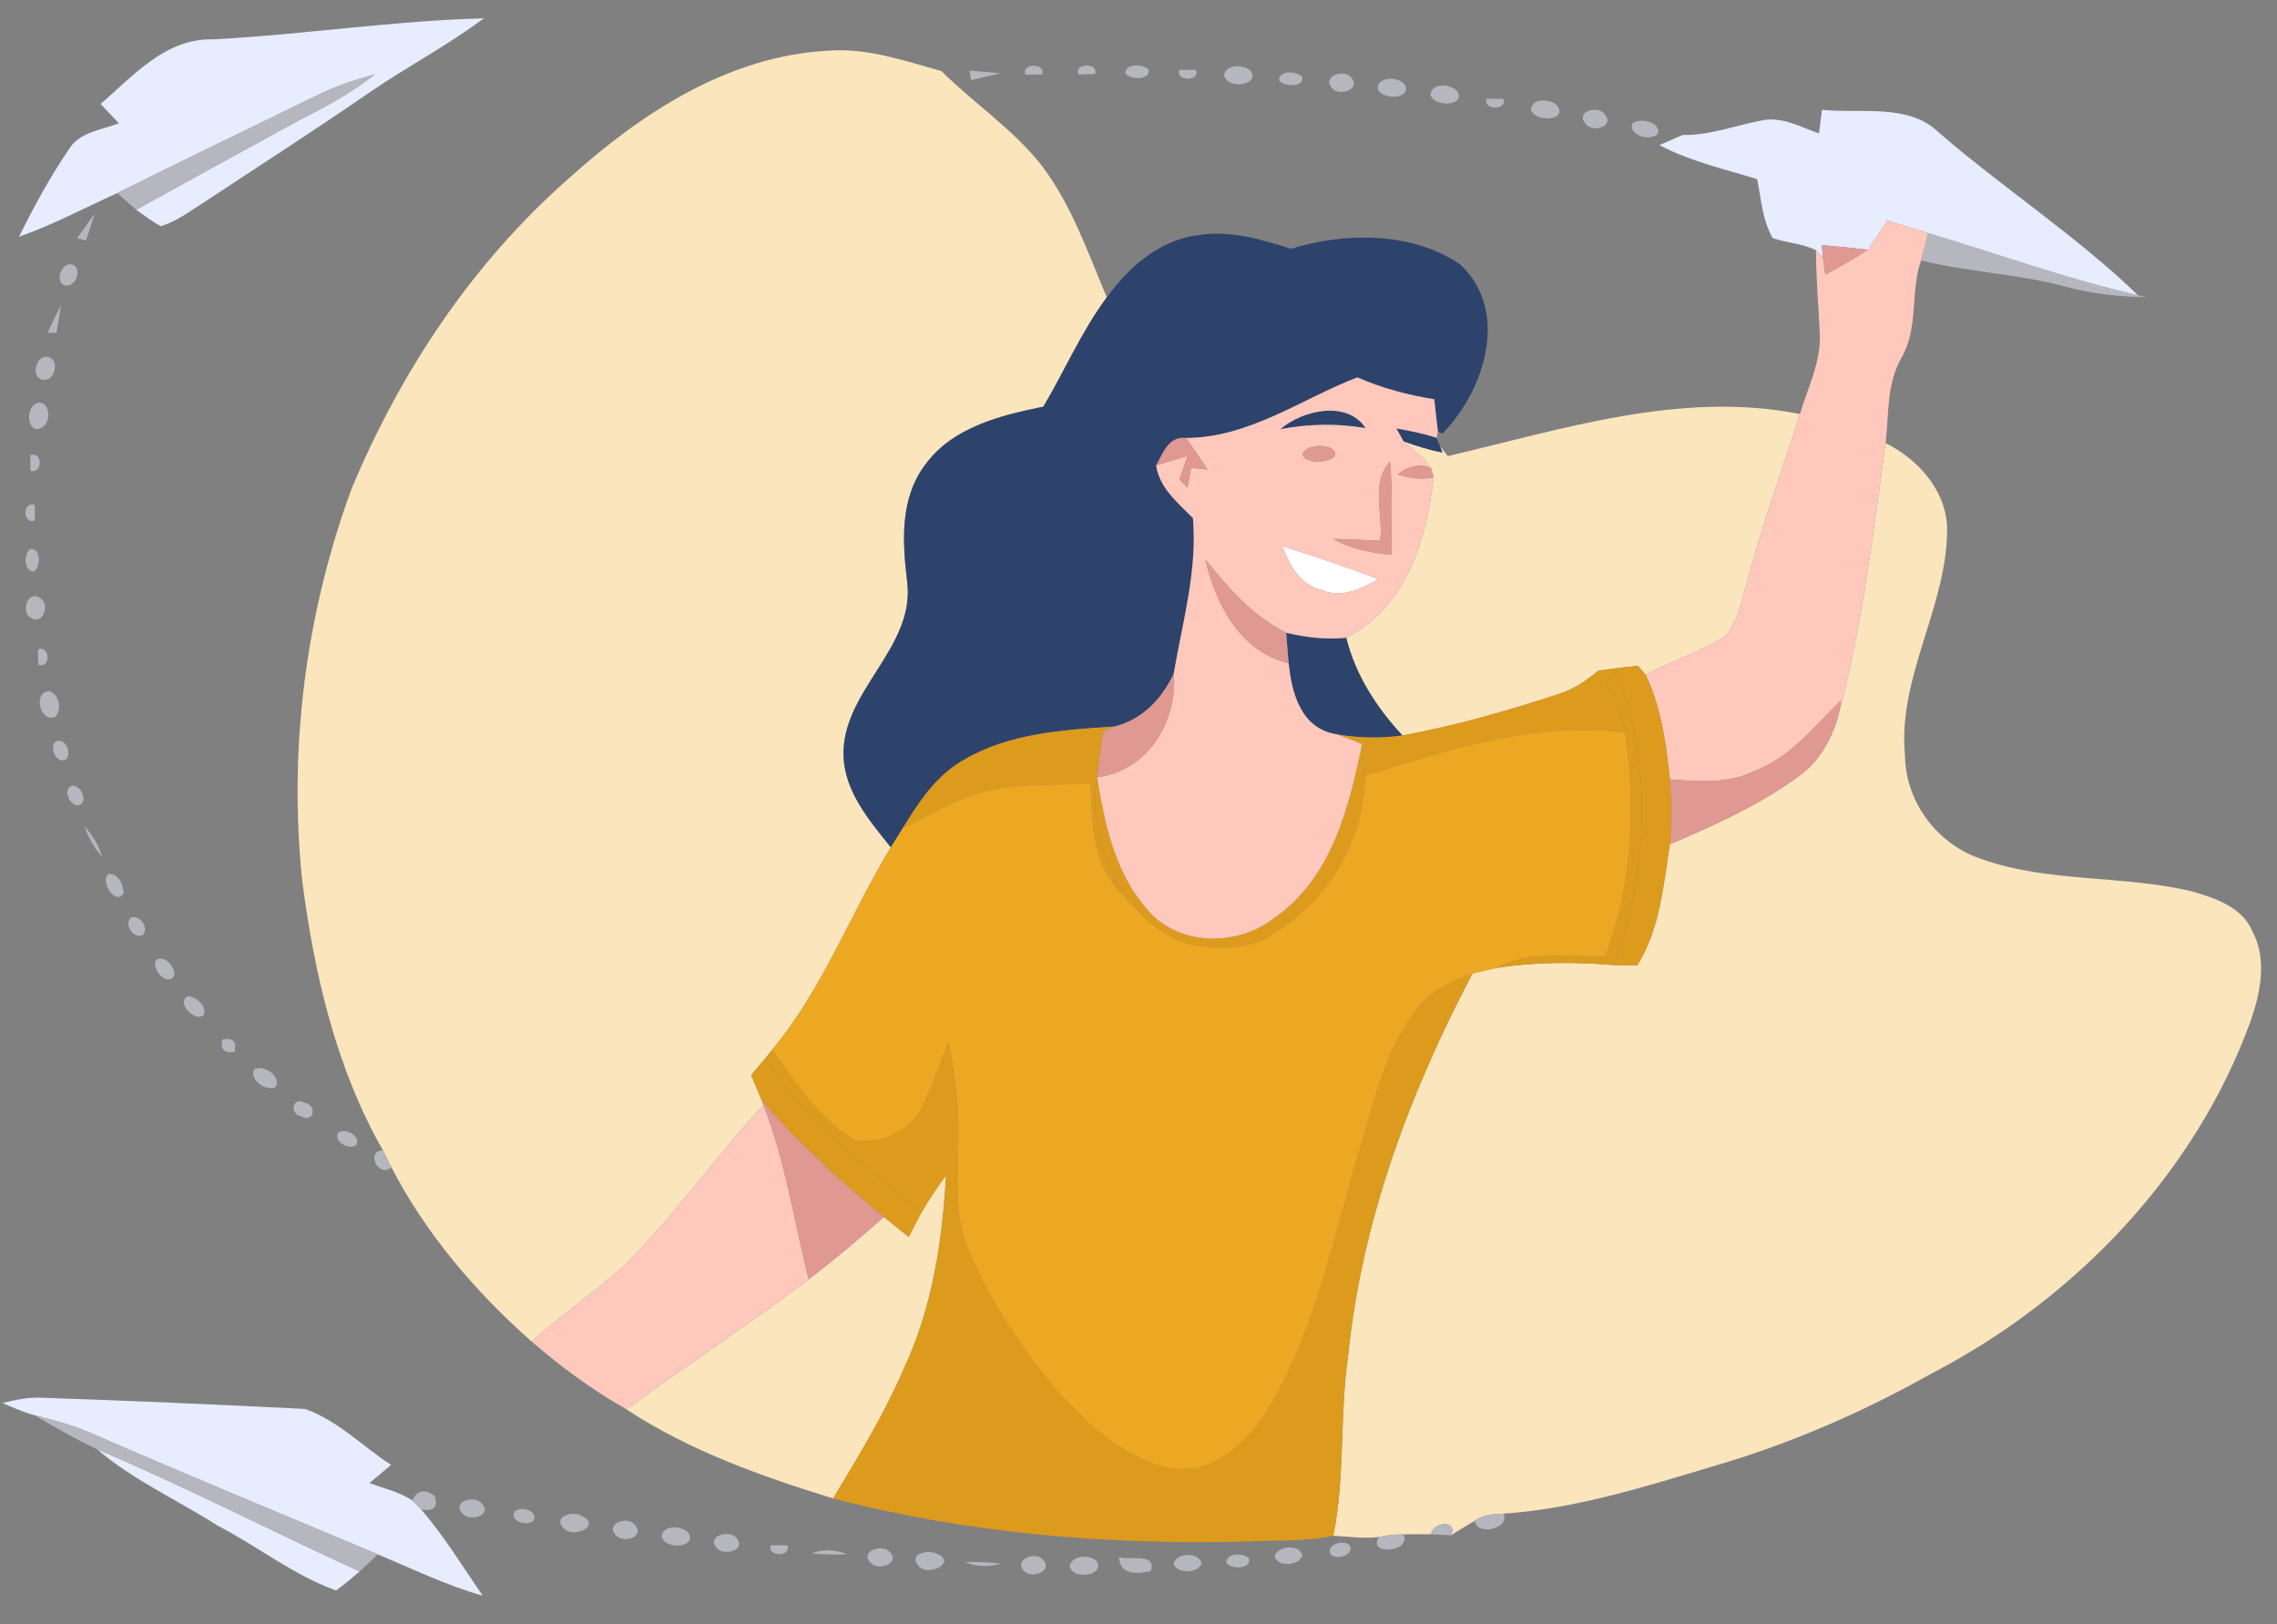 <svg width="143" height="102" viewBox="0 0 143 102" fill="none" xmlns="http://www.w3.org/2000/svg">
<rect x="0" y="0" width="143" height="102" fill="#808080" stroke="none"/>
<g clip-path="url(#clip0_14820_40496)">
<path d="M86.567 36.377C84.58 35.609 82.554 34.933 80.519 34.283C80.978 35.432 81.602 36.731 83.004 37.054C84.247 37.603 85.504 36.972 86.567 36.377Z" fill="white"/>
<path d="M30.384 1.15C24.713 1.3 19.09 2.167 13.423 2.472C10.387 2.372 8.356 4.784 6.316 6.528C6.703 6.932 7.085 7.341 7.467 7.745C6.374 8.158 4.972 8.299 4.338 9.362C3.139 11.115 2.129 12.977 1.196 14.867C3.333 14.117 5.315 13.05 7.365 12.128C11.557 10.03 15.793 8.013 19.999 5.942C21.121 5.392 22.315 5.002 23.524 4.675C22.088 5.842 20.424 6.714 18.761 7.563C15.348 9.421 11.949 11.297 8.55 13.172C9.053 13.531 9.555 13.904 10.097 14.208C11.069 13.917 11.871 13.295 12.708 12.773C16.218 10.452 19.767 8.181 23.224 5.792C25.569 4.184 28.117 2.853 30.384 1.15Z" fill="#E7ECFE"/>
<path d="M59.129 4.466C56.832 3.825 54.497 3.003 52.055 3.18C45.678 3.498 40.166 7.195 35.708 11.215C29.611 16.574 25.134 23.396 22.093 30.663C19.187 38.539 18.118 47.005 18.979 55.303C19.733 61.126 21.082 67.044 24.051 72.244C24.181 72.508 24.447 73.035 24.578 73.298C26.72 77.445 29.819 81.097 33.382 84.244C35.287 82.568 37.4 81.115 39.276 79.411C42.414 76.268 44.943 72.644 47.945 69.392L47.815 69.051C47.602 68.538 47.389 68.025 47.176 67.507C47.471 67.166 47.766 66.826 48.052 66.481C48.163 66.34 48.39 66.058 48.501 65.918C51.692 62.075 53.389 57.41 55.947 53.214C54.589 51.52 53.046 49.708 52.978 47.482C52.843 43.403 57.475 40.701 56.977 36.568C56.672 34.052 56.484 31.236 58.181 29.087C59.859 26.844 62.827 26.081 65.525 25.54C66.874 23.26 67.919 20.821 69.509 18.673C68.31 15.848 67.314 12.891 65.414 10.388C63.644 8.122 61.164 6.496 59.129 4.466Z" fill="#FAE5BD"/>
<path d="M121.766 8.326C119.856 6.464 116.883 7.154 114.422 6.896C114.378 7.263 114.281 8.004 114.238 8.376C113.077 7.986 111.903 7.286 110.621 7.568C108.973 7.877 107.377 8.512 105.67 8.476C105.182 8.685 104.698 8.899 104.21 9.112C106.13 10.125 108.276 10.611 110.351 11.251C110.612 12.491 110.67 13.826 111.337 14.957C112.227 15.262 113.218 15.293 114.049 15.716L114.489 16.179L114.412 15.398C115.379 15.471 116.341 15.575 117.303 15.68C117.748 15.089 118.13 14.462 118.531 13.849C119.382 14.108 120.233 14.371 121.079 14.635C125.474 15.948 129.782 17.528 134.269 18.541C130.416 14.812 125.832 11.842 121.766 8.326Z" fill="#E7ECFE"/>
<path d="M113.039 25.999C105.53 24.518 98.128 26.962 90.924 28.642C90.803 28.492 90.561 28.183 90.44 28.029L90.58 28.42C89.744 28.256 88.931 28.002 88.139 27.711C88.554 28.074 88.99 28.42 89.4 28.788C89.517 28.937 89.749 29.242 89.865 29.396C89.903 29.541 89.99 29.828 90.034 29.968C89.613 33.761 88.376 38.08 84.546 40.051C85.117 42.363 86.427 44.416 88.076 46.188C91.397 45.579 94.642 44.652 97.833 43.603C98.8 43.308 99.631 42.749 100.381 42.118C101.208 41.995 102.034 41.895 102.861 41.818C102.982 41.959 103.229 42.241 103.354 42.381C105.003 41.5 106.826 40.914 108.407 39.92C109.171 38.948 109.364 37.703 109.722 36.572C110.631 32.993 111.951 29.528 113.039 25.999Z" fill="#FAE5BD"/>
<path d="M122.283 33.352C122.317 30.963 120.586 28.906 118.42 27.825C117.632 33.497 116.965 39.216 115.495 44.779C115.089 46.301 114.31 47.8 112.947 48.758C110.5 50.548 107.686 51.828 104.872 53.018C104.461 55.589 104.258 58.333 102.822 60.622C102.46 60.617 101.735 60.612 101.372 60.608C98.911 60.408 96.416 60.395 93.974 60.79C93.472 60.894 92.978 61.017 92.475 61.135C88.511 68.656 85.518 76.713 84.667 85.107C84.121 88.872 84.488 92.706 83.734 96.444C84.686 96.493 85.648 96.648 86.601 96.521C87.104 96.416 87.612 96.362 88.124 96.357C88.709 96.344 89.289 96.348 89.874 96.353C89.971 95.558 91.61 95.417 91.122 96.416C91.62 96.107 92.113 95.799 92.616 95.499C93.128 95.122 93.8 95.072 94.424 95.058C98.993 94.749 103.393 93.337 107.735 92.038C112.512 90.644 117.071 88.641 121.355 86.229C130.551 81.446 137.939 73.502 141.343 64.123C141.971 62.307 142.407 60.217 141.425 58.432C140.821 56.997 139.157 56.411 137.712 55.993C133.36 54.935 128.68 55.457 124.435 53.945C121.582 53 119.663 50.271 119.639 47.455C119.16 42.568 122.235 38.18 122.283 33.352Z" fill="#FAE5BD"/>
<path d="M59.414 73.811C58.863 74.565 58.326 75.337 57.867 76.146C57.591 76.65 57.335 77.163 57.069 77.681C56.551 77.259 56.029 76.845 55.512 76.423C53.979 77.776 52.418 79.098 50.783 80.343C47.051 83.163 43.115 85.734 39.344 88.509C43.27 91.098 47.795 92.706 52.321 94.104C53.916 91.452 55.541 88.804 56.755 85.97C58.553 82.15 59.182 77.949 59.414 73.811Z" fill="#FAE5BD"/>
<path d="M19.157 88.482C13.689 88.209 8.211 87.964 2.738 87.782C1.863 87.723 0.997 87.9 0.156 88.109C0.813 88.391 1.466 88.691 2.167 88.877C3.284 89.167 4.416 89.449 5.479 89.899C11.528 92.537 17.639 95.058 23.727 97.615C25.907 98.524 28.025 99.564 30.317 100.213C29.064 98.392 27.909 96.498 26.463 94.804C26.323 94.663 26.047 94.377 25.907 94.232C25.095 93.7 24.113 93.469 23.195 93.142C23.654 92.76 24.108 92.379 24.563 91.997C22.764 90.834 21.222 89.208 19.157 88.482Z" fill="#E7ECFE"/>
<path d="M22.586 98.687C17.069 96.166 11.683 93.382 6.089 91.007C8.351 92.951 11.151 94.2 13.67 95.812C16.184 97.107 18.413 98.919 21.106 99.882C21.623 99.509 22.107 99.096 22.586 98.687Z" fill="#E7ECFE"/>
<path d="M78.55 4.452C78.115 4.034 77.008 4.016 76.873 4.706C76.989 5.619 79.145 5.419 78.55 4.452Z" fill="#B6B7BE"/>
<path d="M75.108 4.388C74.852 4.388 74.33 4.388 74.069 4.388C73.793 5.12 75.408 5.12 75.108 4.388Z" fill="#B6B7BE"/>
<path d="M72.144 4.384C71.82 3.993 70.607 3.975 70.689 4.629C71.022 5.02 72.226 5.038 72.144 4.384Z" fill="#B6B7BE"/>
<path d="M68.769 4.647C69.026 3.911 67.416 3.948 67.73 4.675C67.991 4.665 68.508 4.652 68.769 4.647Z" fill="#B6B7BE"/>
<path d="M65.443 4.679C65.733 3.952 64.118 3.948 64.394 4.679C64.655 4.679 65.182 4.679 65.443 4.679Z" fill="#B6B7BE"/>
<path d="M84.875 4.888C84.449 4.288 83.013 4.77 83.627 5.501C84.058 6.105 85.489 5.619 84.875 4.888Z" fill="#B6B7BE"/>
<path d="M81.795 4.843C81.476 4.447 80.257 4.397 80.335 5.061C80.659 5.451 81.872 5.501 81.795 4.843Z" fill="#B6B7BE"/>
<path d="M23.523 4.675C22.315 5.002 21.12 5.392 19.999 5.942C15.792 8.013 11.557 10.029 7.365 12.128C7.66 12.387 8.255 12.909 8.549 13.172C11.948 11.297 15.348 9.421 18.761 7.563C20.424 6.714 22.087 5.842 23.523 4.675Z" fill="#B6B7BE"/>
<path d="M94.404 6.205C94.148 6.205 93.626 6.201 93.365 6.201C93.094 6.923 94.709 6.941 94.404 6.205Z" fill="#B6B7BE"/>
<path d="M100.792 7.195C100.39 6.564 98.916 7 99.564 7.749C99.965 8.385 101.439 7.945 100.792 7.195Z" fill="#B6B7BE"/>
<path d="M134.269 18.541C129.782 17.528 125.474 15.947 121.079 14.635C120.934 15.207 120.789 15.779 120.644 16.356C123.622 17.101 126.736 17.187 129.7 18C131.349 18.441 133.051 18.636 134.762 18.663C134.641 18.632 134.39 18.573 134.269 18.541Z" fill="#B6B7BE"/>
<path d="M4.686 16.674C4.019 16.293 3.453 17.415 3.917 17.855C4.599 18.241 5.16 17.119 4.686 16.674Z" fill="#B6B7BE"/>
<path d="M3.241 22.515C2.511 22.006 1.906 23.283 2.448 23.746C3.192 24.259 3.787 22.978 3.241 22.515Z" fill="#B6B7BE"/>
<path d="M1.911 29.564C2.694 29.805 2.685 28.292 1.901 28.588C1.901 28.833 1.911 29.319 1.911 29.564Z" fill="#B6B7BE"/>
<path d="M2.187 31.712C1.408 31.44 1.398 32.952 2.182 32.684C2.182 32.444 2.182 31.953 2.187 31.712Z" fill="#B6B7BE"/>
<path d="M2.158 35.882C2.564 35.555 2.583 34.433 1.892 34.478C1.49 34.801 1.471 35.927 2.158 35.882Z" fill="#B6B7BE"/>
<path d="M2.554 37.581C1.79 36.995 1.282 38.353 1.882 38.766C2.656 39.347 3.178 37.994 2.554 37.581Z" fill="#B6B7BE"/>
<path d="M2.409 41.75C3.207 42.013 3.158 40.496 2.38 40.783C2.39 41.023 2.404 41.509 2.409 41.75Z" fill="#B6B7BE"/>
<path d="M4.145 47.704C4.546 47.309 4.111 46.278 3.478 46.578C3.091 46.964 3.526 47.99 4.145 47.704Z" fill="#B6B7BE"/>
<path d="M85.726 48.713C85.697 48.045 85.634 47.377 85.547 46.719C84.705 50.707 83.656 55.167 79.943 57.706C77.787 59.377 74.329 59.404 72.362 57.456C70.075 55.108 69.398 51.86 68.9 48.817C68.479 51.365 69.243 53.895 70.481 56.148C71.656 57.497 73.014 58.932 74.895 59.35C76.694 59.636 78.758 59.668 80.214 58.478C83.618 56.32 85.682 52.555 85.726 48.713Z" fill="#DC9B1D"/>
<path d="M4.623 49.344C3.888 49.408 4.299 50.493 4.836 50.584C5.571 50.52 5.179 49.421 4.623 49.344Z" fill="#B6B7BE"/>
<path d="M8.98 58.718C9.371 58.282 8.777 57.365 8.187 57.651C7.795 58.083 8.395 59 8.98 58.718Z" fill="#B6B7BE"/>
<path d="M11.852 62.561C10.996 62.833 12.137 64.187 12.775 63.774C13.041 63.233 12.389 62.643 11.852 62.561Z" fill="#B6B7BE"/>
<path d="M19.148 69.26C18.345 68.82 18.161 69.964 18.921 70.105C19.733 70.559 19.921 69.396 19.148 69.26Z" fill="#B6B7BE"/>
<path d="M22.383 71.899C22.673 71.345 21.701 70.791 21.232 71.145C20.947 71.699 21.918 72.258 22.383 71.899Z" fill="#B6B7BE"/>
<path d="M24.577 73.298C24.447 73.034 24.181 72.508 24.05 72.244C22.909 72.276 23.789 74.029 24.577 73.298Z" fill="#B6B7BE"/>
<path d="M5.479 89.899C4.416 89.449 3.284 89.167 2.167 88.877C3.449 89.626 4.735 90.38 6.088 91.007C11.683 93.382 17.069 96.166 22.585 98.687C22.871 98.419 23.441 97.883 23.727 97.615C17.639 95.058 11.528 92.537 5.479 89.899Z" fill="#B6B7BE"/>
<path d="M27.29 93.936C26.642 93.487 26.183 93.587 25.907 94.231C26.047 94.377 26.323 94.663 26.463 94.804C27.266 94.913 27.541 94.627 27.29 93.936Z" fill="#B6B7BE"/>
<path d="M30.288 94.463C29.891 93.859 28.393 94.245 29.011 95.004C29.413 95.599 30.921 95.217 30.288 94.463Z" fill="#B6B7BE"/>
<path d="M33.508 95.494C33.846 94.904 32.715 94.536 32.318 94.931C31.975 95.531 33.116 95.885 33.508 95.494Z" fill="#B6B7BE"/>
<path d="M94.424 95.058C93.8 95.072 93.128 95.122 92.616 95.499C92.722 96.507 94.874 95.985 94.424 95.058Z" fill="#B6B7BE"/>
<path d="M36.525 95.194C36.056 94.872 34.794 95.194 35.311 95.876C35.872 96.725 37.883 95.83 36.525 95.194Z" fill="#B6B7BE"/>
<path d="M91.121 96.416C91.61 95.417 89.971 95.558 89.874 96.353C90.183 96.371 90.807 96.403 91.121 96.416Z" fill="#B6B7BE"/>
<path d="M39.89 95.789C39.474 95.172 38.014 95.635 38.647 96.375C39.068 96.975 40.533 96.525 39.89 95.789Z" fill="#B6B7BE"/>
<path d="M43.226 96.253C42.815 95.821 41.688 95.735 41.553 96.439C41.64 97.343 43.835 97.243 43.226 96.253Z" fill="#B6B7BE"/>
<path d="M46.267 96.607C45.856 96.03 44.362 96.439 44.986 97.184C45.407 97.77 46.891 97.352 46.267 96.607Z" fill="#B6B7BE"/>
<path d="M84.764 97.043C84.367 96.648 83.24 97.016 83.574 97.615C83.966 98.006 85.088 97.633 84.764 97.043Z" fill="#B6B7BE"/>
<path d="M49.444 97.052C49.183 97.052 48.665 97.047 48.404 97.043C48.133 97.77 49.748 97.788 49.444 97.052Z" fill="#B6B7BE"/>
<path d="M55.908 97.497C55.478 96.925 54.008 97.374 54.641 98.106C55.077 98.683 56.542 98.224 55.908 97.497Z" fill="#B6B7BE"/>
<path d="M78.463 97.906C78.144 97.479 76.965 97.511 77.023 98.156C77.347 98.569 78.526 98.546 78.463 97.906Z" fill="#B6B7BE"/>
<path d="M72.27 98.669C72.652 97.488 70.969 98.015 70.278 97.788C70.336 98.928 71.371 98.851 72.27 98.669Z" fill="#B6B7BE"/>
<path d="M68.881 98.038C68.431 97.602 67.348 97.665 67.184 98.337C67.295 99.246 69.417 98.973 68.881 98.038Z" fill="#B6B7BE"/>
<path d="M65.525 97.969C65.075 97.388 63.663 97.91 64.282 98.624C64.737 99.209 66.144 98.683 65.525 97.969Z" fill="#B6B7BE"/>
<path d="M62.803 4.602C62.17 4.538 61.531 4.484 60.888 4.429C60.913 4.579 60.961 4.883 60.985 5.033C61.594 4.893 62.199 4.752 62.803 4.602Z" fill="#B6B7BE"/>
<path d="M88.206 5.288C87.805 4.811 86.591 4.779 86.514 5.519C86.674 6.319 88.762 6.255 88.206 5.288Z" fill="#B6B7BE"/>
<path d="M91.528 5.737C91.136 5.26 89.884 5.174 89.836 5.946C90 6.727 92.079 6.705 91.528 5.737Z" fill="#B6B7BE"/>
<path d="M97.833 6.677C97.451 6.201 96.208 6.11 96.145 6.868C96.31 7.654 98.403 7.659 97.833 6.677Z" fill="#B6B7BE"/>
<path d="M104.118 8.399C104.326 7.663 103.006 7.368 102.513 7.749C102.247 8.49 103.644 8.912 104.118 8.399Z" fill="#B6B7BE"/>
<path d="M5.948 13.413C5.576 13.922 5.213 14.44 4.846 14.957C4.986 14.994 5.262 15.066 5.397 15.103C5.586 14.54 5.774 13.976 5.948 13.413Z" fill="#B6B7BE"/>
<path d="M81.075 15.625C79.223 15.035 77.274 14.449 75.287 14.762C72.797 15.053 70.863 16.806 69.509 18.673C67.918 20.821 66.874 23.26 65.525 25.54C62.827 26.081 59.859 26.843 58.181 29.087C56.484 31.235 56.672 34.051 56.977 36.568C57.475 40.701 52.843 43.403 52.978 47.482C53.046 49.707 54.588 51.52 55.947 53.214C56.199 52.809 56.45 52.405 56.701 52.001C57.697 50.384 58.78 48.704 60.531 47.718C63.34 46.056 66.739 45.838 69.964 45.629C71.772 45.193 72.995 43.844 73.716 42.295C74.262 39.07 75.21 35.818 74.92 32.535C73.957 31.558 72.811 30.636 72.609 29.228C73.034 28.492 73.358 27.389 74.48 27.507C78.473 27.484 81.703 25.068 85.242 23.701C86.78 24.377 88.409 24.809 90.077 25.077C90.145 25.753 90.213 26.43 90.305 27.107L90.595 27.221C93.239 24.527 94.845 19.517 91.692 16.602C88.69 14.549 84.498 14.571 81.075 15.625Z" fill="#2D436C"/>
<path d="M3.545 20.903C3.647 20.317 3.739 19.735 3.831 19.149C3.55 19.726 3.265 20.308 2.984 20.889C3.125 20.894 3.405 20.898 3.545 20.903Z" fill="#B6B7BE"/>
<path d="M2.743 25.354C1.81 24.918 1.447 26.816 2.332 26.957C3.081 26.852 3.26 25.79 2.743 25.354Z" fill="#B6B7BE"/>
<path d="M85.764 26.889C84.604 25.104 81.79 25.758 80.398 26.957C82.172 26.616 83.98 26.58 85.764 26.889Z" fill="#2D436C"/>
<path d="M90.222 27.497C89.405 27.221 88.549 27.061 87.694 26.902C87.805 27.102 88.027 27.507 88.138 27.711C88.931 28.002 89.744 28.256 90.58 28.419L90.44 28.029L90.222 27.497Z" fill="#2D436C"/>
<path d="M84.546 40.051C83.279 40.174 82.003 40.033 80.775 39.733C80.823 40.374 80.871 41.014 80.93 41.659C81.123 43.494 81.674 45.765 83.966 46.119C85.325 46.36 86.712 46.378 88.076 46.187C86.427 44.416 85.117 42.363 84.546 40.051Z" fill="#2D436C"/>
<path d="M3.091 43.399C2.027 43.453 2.53 45.465 3.502 45.002C3.884 44.53 3.729 43.612 3.091 43.399Z" fill="#B6B7BE"/>
<path d="M6.427 53.813C6.2 53.114 5.832 52.46 5.32 51.91C5.542 52.61 5.924 53.255 6.427 53.813Z" fill="#B6B7BE"/>
<path d="M7.757 56.107C7.786 55.621 7.423 54.803 6.799 54.899C6.282 55.371 7.23 56.884 7.757 56.107Z" fill="#B6B7BE"/>
<path d="M10.338 60.254C9.207 59.895 9.874 61.584 10.648 61.507C11.306 61.321 10.754 60.426 10.338 60.254Z" fill="#B6B7BE"/>
<path d="M14.729 66.058C14.893 65.427 14.637 65.163 13.965 65.277C13.82 65.895 14.076 66.158 14.729 66.058Z" fill="#B6B7BE"/>
<path d="M17.315 68.266C17.692 67.625 16.605 66.839 15.971 67.144C15.623 67.784 16.682 68.583 17.315 68.266Z" fill="#B6B7BE"/>
<path d="M88.124 96.357C87.611 96.362 87.104 96.416 86.601 96.521C85.827 97.742 88.724 97.443 88.124 96.357Z" fill="#B6B7BE"/>
<path d="M53.21 97.615C52.495 97.32 51.702 97.261 50.972 97.556C51.716 97.62 52.466 97.638 53.21 97.615Z" fill="#B6B7BE"/>
<path d="M81.79 97.697C81.645 96.939 80.228 97.052 80.049 97.742C80.233 98.446 81.577 98.324 81.79 97.697Z" fill="#B6B7BE"/>
<path d="M58.79 97.556C58.326 97.334 57.122 97.538 57.6 98.228C58.157 99.169 60.226 98.101 58.79 97.556Z" fill="#B6B7BE"/>
<path d="M75.461 98.165C75.268 97.447 73.846 97.488 73.701 98.215C73.943 98.86 75.273 98.828 75.461 98.165Z" fill="#B6B7BE"/>
<path d="M62.856 98.188C62.107 98.11 61.357 98.079 60.598 98.097C61.324 98.396 62.112 98.428 62.856 98.188Z" fill="#B6B7BE"/>
<path d="M121.08 14.635C120.233 14.371 119.383 14.108 118.532 13.849C118.13 14.462 117.748 15.089 117.303 15.68C116.448 16.252 115.544 16.751 114.635 17.251C114.601 16.983 114.523 16.447 114.489 16.179L114.05 15.716C114.045 17.455 114.204 19.195 114.286 20.93C114.378 22.701 113.542 24.336 113.039 25.999C111.951 29.528 110.631 32.993 109.722 36.572C109.364 37.703 109.171 38.948 108.407 39.92C106.826 40.914 105.003 41.5 103.354 42.381C104.331 44.448 104.641 46.714 104.868 48.944C106.647 49.085 108.528 49.23 110.167 48.431C112.473 47.554 113.948 45.606 115.616 43.98L115.495 44.779C116.965 39.216 117.632 33.497 118.42 27.825C118.628 26.044 118.478 24.159 119.383 22.524C120.519 20.63 119.948 18.373 120.644 16.356C120.789 15.779 120.935 15.207 121.08 14.635Z" fill="#FEC8BD"/>
<path d="M90.078 25.077C88.41 24.809 86.78 24.377 85.243 23.701C81.704 25.068 78.474 27.484 74.48 27.507C74.954 28.156 75.394 28.824 75.834 29.491C75.578 29.46 75.06 29.401 74.804 29.369C74.746 29.682 74.63 30.318 74.577 30.636C74.451 30.504 74.204 30.245 74.079 30.114C74.248 29.619 74.412 29.123 74.582 28.628C73.924 28.828 73.266 29.028 72.609 29.228C72.812 30.636 73.958 31.558 74.92 32.535C75.21 35.818 74.262 39.07 73.716 42.295C73.953 45.197 72.193 48.367 68.9 48.817C69.398 51.86 70.075 55.108 72.362 57.456C74.33 59.404 77.787 59.377 79.944 57.706C83.657 55.167 84.706 50.707 85.547 46.719C85.025 46.501 84.498 46.31 83.966 46.119C81.674 45.765 81.123 43.494 80.93 41.659C77.782 40.864 76.346 37.862 75.694 35.128C77.12 36.899 78.643 38.675 80.775 39.733C82.003 40.033 83.28 40.174 84.546 40.051C88.376 38.08 89.614 33.761 90.034 29.968C89.285 30.168 88.506 30.014 87.786 29.805C88.342 29.323 89.144 29.064 89.865 29.396C89.749 29.242 89.517 28.937 89.401 28.787C88.99 28.419 88.555 28.074 88.139 27.711C88.028 27.507 87.805 27.102 87.694 26.902C88.55 27.061 89.406 27.221 90.223 27.497L90.305 27.107C90.213 26.43 90.145 25.753 90.078 25.077ZM85.765 26.889C83.981 26.58 82.172 26.616 80.398 26.957C81.79 25.758 84.605 25.104 85.765 26.889ZM83.483 28.097C84.846 28.86 81.979 29.442 81.795 28.506C82.1 27.961 82.932 27.915 83.483 28.097ZM87.302 28.987C87.457 30.936 87.389 32.889 87.375 34.842C86.108 34.715 84.837 34.483 83.739 33.843C84.721 33.861 85.702 33.911 86.679 33.965C86.901 32.335 86.05 30.332 87.302 28.987ZM86.567 36.377C85.504 36.972 84.247 37.603 83.004 37.054C81.602 36.731 80.978 35.432 80.519 34.283C82.554 34.933 84.58 35.609 86.567 36.377Z" fill="#FEC8BD"/>
<path d="M50.783 80.342C49.87 76.682 49.328 72.935 47.945 69.392C44.943 72.644 42.414 76.268 39.276 79.411C37.4 81.115 35.287 82.568 33.382 84.244C35.22 85.838 37.202 87.291 39.344 88.509C43.115 85.734 47.051 83.163 50.783 80.342Z" fill="#FEC8BD"/>
<path d="M117.303 15.68C116.341 15.575 115.379 15.471 114.412 15.398L114.489 16.179C114.523 16.447 114.6 16.983 114.634 17.251C115.543 16.751 116.447 16.252 117.303 15.68Z" fill="#E09892"/>
<path d="M74.48 27.507C73.358 27.389 73.034 28.492 72.609 29.228C73.266 29.028 73.924 28.828 74.581 28.628C74.412 29.123 74.248 29.619 74.078 30.114C74.204 30.245 74.451 30.504 74.576 30.636C74.63 30.318 74.746 29.682 74.804 29.369C75.06 29.401 75.577 29.46 75.834 29.491C75.394 28.824 74.954 28.156 74.48 27.507Z" fill="#E09892"/>
<path d="M83.482 28.097C82.931 27.915 82.1 27.961 81.795 28.506C81.979 29.441 84.846 28.86 83.482 28.097Z" fill="#E09892"/>
<path d="M89.865 29.396C89.144 29.064 88.342 29.323 87.786 29.805C88.506 30.014 89.284 30.168 90.034 29.968C89.99 29.828 89.903 29.541 89.865 29.396Z" fill="#E09892"/>
<path d="M87.302 28.987C86.05 30.332 86.901 32.335 86.678 33.965C85.702 33.911 84.72 33.861 83.739 33.843C84.836 34.483 86.108 34.715 87.375 34.842C87.389 32.889 87.457 30.936 87.302 28.987Z" fill="#E09892"/>
<path d="M80.775 39.733C78.642 38.675 77.12 36.899 75.693 35.128C76.346 37.862 77.782 40.864 80.929 41.659C80.871 41.014 80.823 40.374 80.775 39.733Z" fill="#E09892"/>
<path d="M73.716 42.295C72.995 43.844 71.772 45.193 69.964 45.629C69.79 45.706 69.446 45.86 69.272 45.933C69.118 46.891 68.997 47.85 68.9 48.817C72.193 48.368 73.953 45.197 73.716 42.295Z" fill="#E09892"/>
<path d="M115.616 43.98C113.948 45.606 112.473 47.554 110.167 48.431C108.528 49.23 106.647 49.085 104.868 48.944C104.969 50.298 104.979 51.66 104.872 53.018C107.686 51.828 110.5 50.548 112.947 48.758C114.31 47.8 115.089 46.301 115.495 44.779L115.616 43.98Z" fill="#E09892"/>
<path d="M55.512 76.423C52.761 74.147 50.082 71.767 47.815 69.051L47.945 69.392C49.328 72.935 49.87 76.682 50.783 80.343C52.418 79.098 53.979 77.776 55.512 76.423Z" fill="#E09892"/>
<path d="M103.354 42.381C103.228 42.24 102.982 41.959 102.861 41.818C102.034 41.895 101.207 41.995 100.381 42.118C99.631 42.749 98.8 43.308 97.833 43.603C94.641 44.652 91.397 45.579 88.076 46.187C86.712 46.378 85.325 46.36 83.966 46.119C84.498 46.31 85.025 46.501 85.547 46.719C85.634 47.377 85.697 48.045 85.726 48.713C90.972 47.118 96.469 45.275 102.068 46.01C101.894 44.898 101.459 43.835 100.83 42.881C101.058 42.654 101.285 42.431 101.512 42.213C103.862 48.099 103.47 54.708 101.372 60.608C101.734 60.612 102.46 60.617 102.822 60.621C104.258 58.332 104.461 55.589 104.872 53.018C104.979 51.66 104.969 50.298 104.868 48.944C104.64 46.714 104.331 44.448 103.354 42.381Z" fill="#DC9B1D"/>
<path d="M48.051 66.481C47.766 66.826 47.471 67.166 47.176 67.507C47.389 68.025 47.602 68.538 47.815 69.051C50.082 71.767 52.761 74.147 55.512 76.423C56.029 76.845 56.551 77.258 57.069 77.681C57.335 77.163 57.591 76.65 57.867 76.146C54.313 73.207 50.527 70.341 48.051 66.481Z" fill="#DC9B1D"/>
<path d="M101.512 42.213C101.285 42.431 101.058 42.654 100.83 42.881C101.459 43.835 101.894 44.898 102.068 46.01C102.721 50.697 102.518 55.553 100.816 60.036C98.534 60.095 96.044 59.631 93.974 60.79C96.416 60.395 98.911 60.408 101.372 60.608C103.47 54.708 103.862 48.099 101.512 42.213Z" fill="#DC9B1D"/>
<path d="M69.964 45.629C66.739 45.838 63.34 46.056 60.531 47.718C58.78 48.704 57.697 50.384 56.701 52.001C58.248 51.274 59.709 50.375 61.348 49.848C63.654 49.176 66.096 49.285 68.479 49.24C68.6 51.638 68.557 54.308 70.481 56.148C69.243 53.895 68.479 51.365 68.9 48.817C68.997 47.85 69.118 46.891 69.272 45.933C69.446 45.86 69.79 45.706 69.964 45.629Z" fill="#DC9B1D"/>
<path d="M92.475 61.135C91.233 61.589 89.956 62.139 89.144 63.179C87.017 65.704 86.388 68.969 85.44 71.985C83.782 77.504 82.704 83.281 79.73 88.354C78.507 90.425 76.322 92.637 73.551 92.21C70.761 91.634 68.571 89.69 66.743 87.737C64.35 84.989 62.31 81.941 60.883 78.648C59.805 76.241 60.216 73.589 60.187 71.054C60.207 69.156 59.916 67.266 59.578 65.4C59.046 66.73 58.596 68.097 57.973 69.397C57.315 70.954 55.372 71.89 53.641 71.577C51.378 70.214 49.976 67.961 48.501 65.917C48.39 66.058 48.163 66.34 48.051 66.481C50.527 70.341 54.313 73.207 57.866 76.146C58.326 75.337 58.862 74.565 59.414 73.811C59.181 77.949 58.553 82.15 56.754 85.97C55.541 88.804 53.916 91.452 52.321 94.104C60.729 96.298 69.495 97.025 78.198 96.807C80.04 96.716 81.921 96.834 83.734 96.443C84.488 92.706 84.121 88.872 84.667 85.107C85.518 76.713 88.511 68.656 92.475 61.135Z" fill="#DC9B1D"/>
<path d="M102.068 46.01C96.469 45.275 90.972 47.118 85.726 48.713C85.682 52.555 83.618 56.32 80.214 58.478C78.759 59.668 76.694 59.636 74.895 59.35C73.015 58.932 71.656 57.497 70.481 56.148C68.557 54.308 68.6 51.638 68.479 49.24C66.096 49.285 63.654 49.176 61.348 49.848C59.709 50.375 58.249 51.274 56.701 52.001C56.45 52.405 56.199 52.809 55.947 53.214C53.389 57.41 51.692 62.075 48.501 65.917C49.976 67.961 51.378 70.214 53.641 71.577C55.372 71.89 57.315 70.954 57.973 69.397C58.597 68.097 59.046 66.73 59.578 65.4C59.917 67.266 60.207 69.156 60.187 71.054C60.216 73.589 59.805 76.241 60.884 78.648C62.31 81.941 64.35 84.989 66.744 87.737C68.571 89.69 70.761 91.634 73.551 92.21C76.322 92.637 78.507 90.425 79.731 88.354C82.704 83.281 83.782 77.504 85.441 71.985C86.388 68.97 87.017 65.704 89.144 63.179C89.957 62.139 91.233 61.589 92.475 61.135C92.978 61.017 93.472 60.894 93.974 60.79C96.044 59.631 98.534 60.095 100.816 60.036C102.518 55.553 102.721 50.697 102.068 46.01Z" fill="#EDA823"/>
</g>
<defs>
<clipPath id="clip0_14820_40496">
<rect width="142.245" height="102" fill="white" transform="matrix(-1 0 0 1 142.245 6.10352e-05)"/>
</clipPath>
</defs>
</svg>
